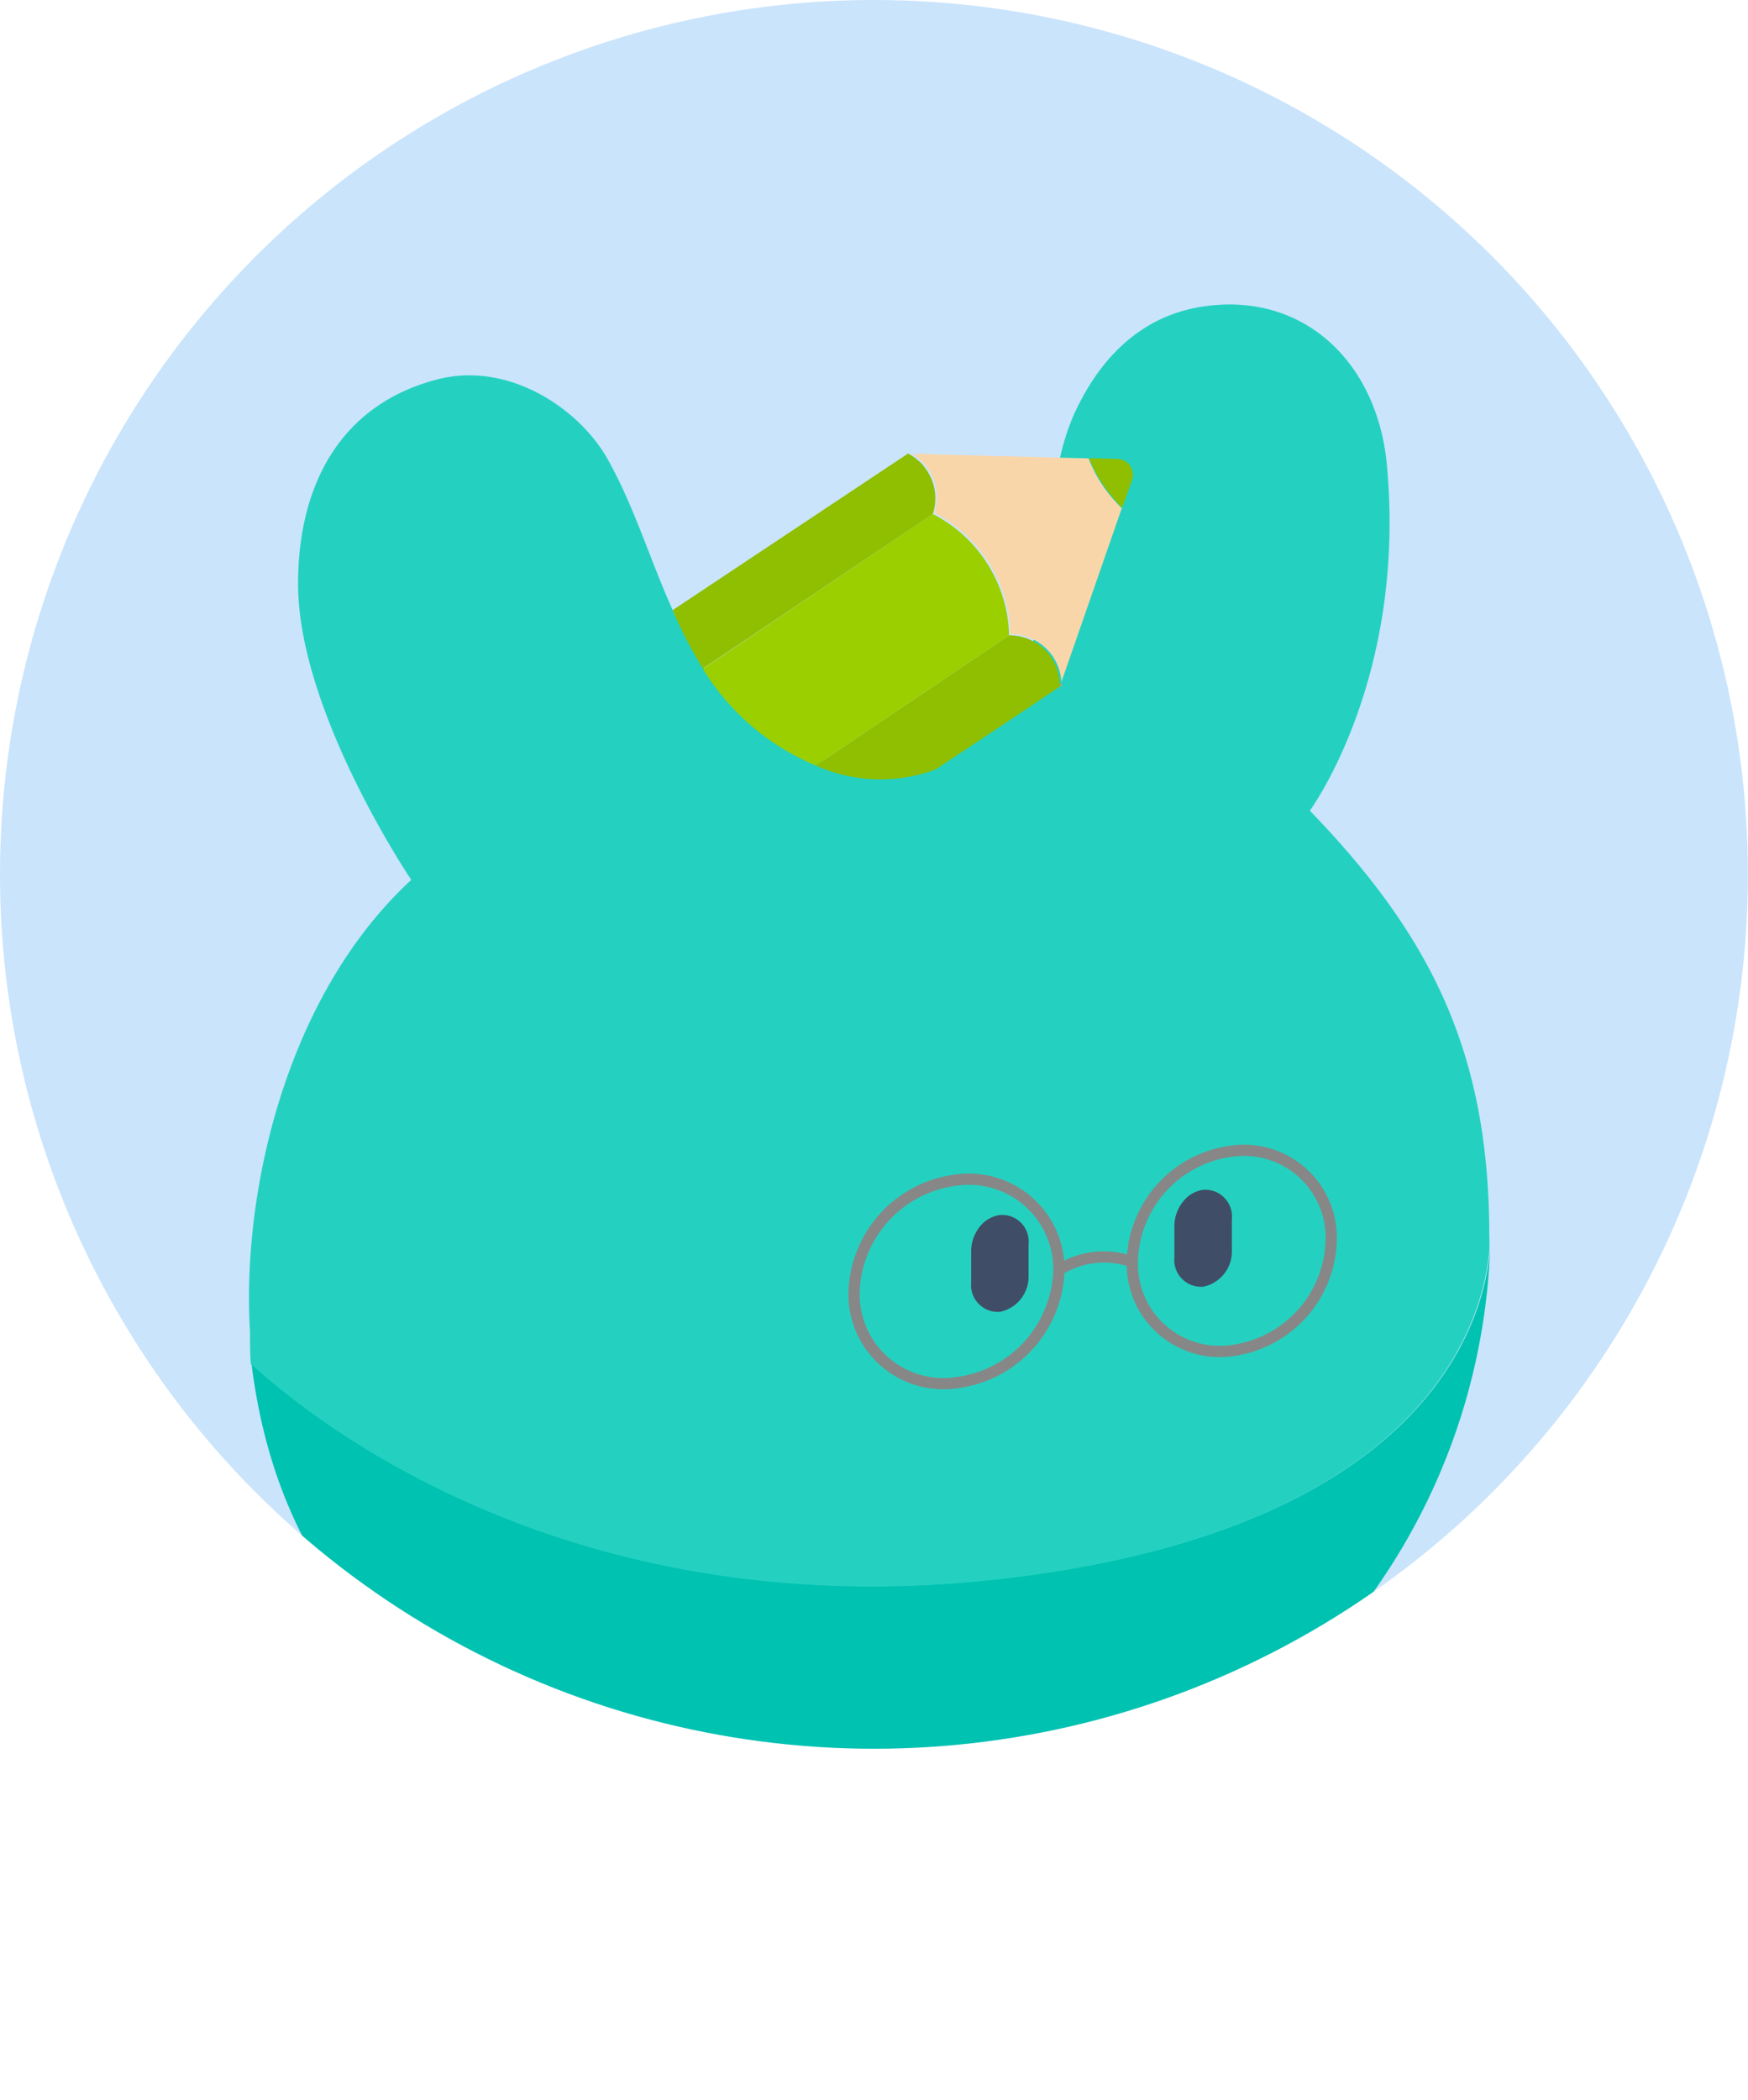 <svg xmlns="http://www.w3.org/2000/svg" xmlns:xlink="http://www.w3.org/1999/xlink" viewBox="0 0 155.35 186.55"><defs><style>.cls-1{fill:#cae4fc;}.cls-2{clip-path:url(#clip-path);}.cls-3{fill:#00c2b1;}.cls-4{fill:#24d1c0;}.cls-5{fill:#404d66;}.cls-6{fill:none;stroke:#878787;stroke-miterlimit:10;}.cls-7{fill:#8fbf00;}.cls-8{fill:#ff8b45;}.cls-9{fill:#9bcf00;}.cls-10{fill:#f9d6a9;}</style><clipPath id="clip-path"><circle class="cls-1" cx="77.67" cy="77.67" r="77.67"/></clipPath></defs><g id="圖層_2" data-name="圖層 2"><g id="圖"><circle class="cls-1" cx="77.67" cy="77.67" r="77.67"/><g class="cls-2"><path class="cls-3" d="M39.27,151.33c-3.56,7.79-4.66,13.3-4,19.94s2.85,12.1,11.11,14.4c8.82,2.47,18.56-.33,18.58-7.73,0-7,.83-12.37,3.53-15.76a77,77,0,0,0,12.58.15,77,77,0,0,0,12.36-2.61c3.21,2.81,4.38,3,5.35,10.08,1,7.45,9.93,10.57,17.34,8,9.22-3.16,10.51-9.67,9.72-17.27-.59-5.64-6.29-15.85-6.29-15.85a56.19,56.19,0,0,0,12.87-33.56s0-.09,0-.11c-.4,5.11-4.31,24.39-42.43,29.1-42.33,5.22-65.77-17.47-67.57-18.91-.05,0-.07,0-.07-.06h0C24,134.38,29.78,143.57,39.27,151.33Z"/><path class="cls-4" d="M22.22,118.31c0,1,0,1.93.07,2.87h0l.07.06c1.8,1.44,25.24,24.13,67.57,18.91,38.11-4.71,42-24,42.43-29.1a11.6,11.6,0,0,0,0-1.21c0-16.23-5.08-26.58-15.95-37.83,0,0,8.64-11.71,6.84-30.77-.83-8.83-7.12-15.16-15.91-14.07-5.26.64-9.09,3.91-11.59,9-4.58,9.22-.19,23.37-10,29.88-5.38,3.58-11.27,3-16.95-.53C59.68,59.67,58.63,49,54,40.78c-2.49-4.44-8.76-8.72-15.12-7.08C30.32,35.91,26.49,43,26.49,51.87c0,11.39,10.06,26.29,10.06,26.29C25.39,88.45,21.46,106,22.22,118.31Z"/><path class="cls-5" d="M105.12,106.77a3.48,3.48,0,0,0-.75,2.15v2.79a2.38,2.38,0,0,0,2.56,2.59,3.19,3.19,0,0,0,2.55-3.22v-2.79a2.38,2.38,0,0,0-2.55-2.6A2.76,2.76,0,0,0,105.12,106.77Z"/><path class="cls-5" d="M86.31,111.15v2.78a2.38,2.38,0,0,0,2.56,2.6,3.18,3.18,0,0,0,2.54-3.22v-2.79a2.36,2.36,0,0,0-2.54-2.59A2.77,2.77,0,0,0,87.05,109,3.52,3.52,0,0,0,86.31,111.15Z"/></g><path class="cls-6" d="M94.11,112.82a10.39,10.39,0,0,1-9.06,10,7.94,7.94,0,0,1-9.15-8,10.36,10.36,0,0,1,9.15-10A8,8,0,0,1,94.11,112.82Z"/><path class="cls-6" d="M118.31,110.13a10.15,10.15,0,0,1-8.79,9.84,7.77,7.77,0,0,1-8.89-7.87,10.13,10.13,0,0,1,8.89-9.85A7.76,7.76,0,0,1,118.31,110.13Z"/><path class="cls-6" d="M94.11,112.82h0a7.42,7.42,0,0,1,6.52-.72h0"/><path class="cls-7" d="M93.45,58.43A4.51,4.51,0,0,1,94.18,61L88.6,64.73l-5.47,3.63A14.09,14.09,0,0,1,72.49,68L89.68,56.44a4.47,4.47,0,0,1,2.64.83A4.31,4.31,0,0,1,93.45,58.43Z"/><path class="cls-8" d="M94.34,60.91l-.15.1.14-.42A1.74,1.74,0,0,1,94.34,60.91Z"/><path class="cls-9" d="M89.68,56.44,72.49,68a22.77,22.77,0,0,1-3.27-1.71,21.44,21.44,0,0,1-6.75-6.87L82.9,45.66a12.43,12.43,0,0,1,6.78,10.78Z"/><path class="cls-7" d="M82.9,45.66,62.47,59.39a38.63,38.63,0,0,1-2.69-5.19L80.7,40.29h0a4.72,4.72,0,0,1,1.25.94,5.84,5.84,0,0,1,.42.56A4.43,4.43,0,0,1,82.9,45.66Z"/><path class="cls-10" d="M99.7,45.14,94.33,60.58a4.48,4.48,0,0,0-2-3.49,4.42,4.42,0,0,0-2.53-.76,12.4,12.4,0,0,0-6.78-10.77,4.39,4.39,0,0,0-.93-4.41,4.62,4.62,0,0,0-1-.84h0l13.72.36,1.93.05A13,13,0,0,0,97.91,43,12.86,12.86,0,0,0,99.7,45.14Z"/><path class="cls-7" d="M100.62,42.59l-.88,2.51A13.28,13.28,0,0,1,98,43a12.65,12.65,0,0,1-1.21-2.3l2.58.07A1.41,1.41,0,0,1,100.62,42.59Z"/></g></g></svg>